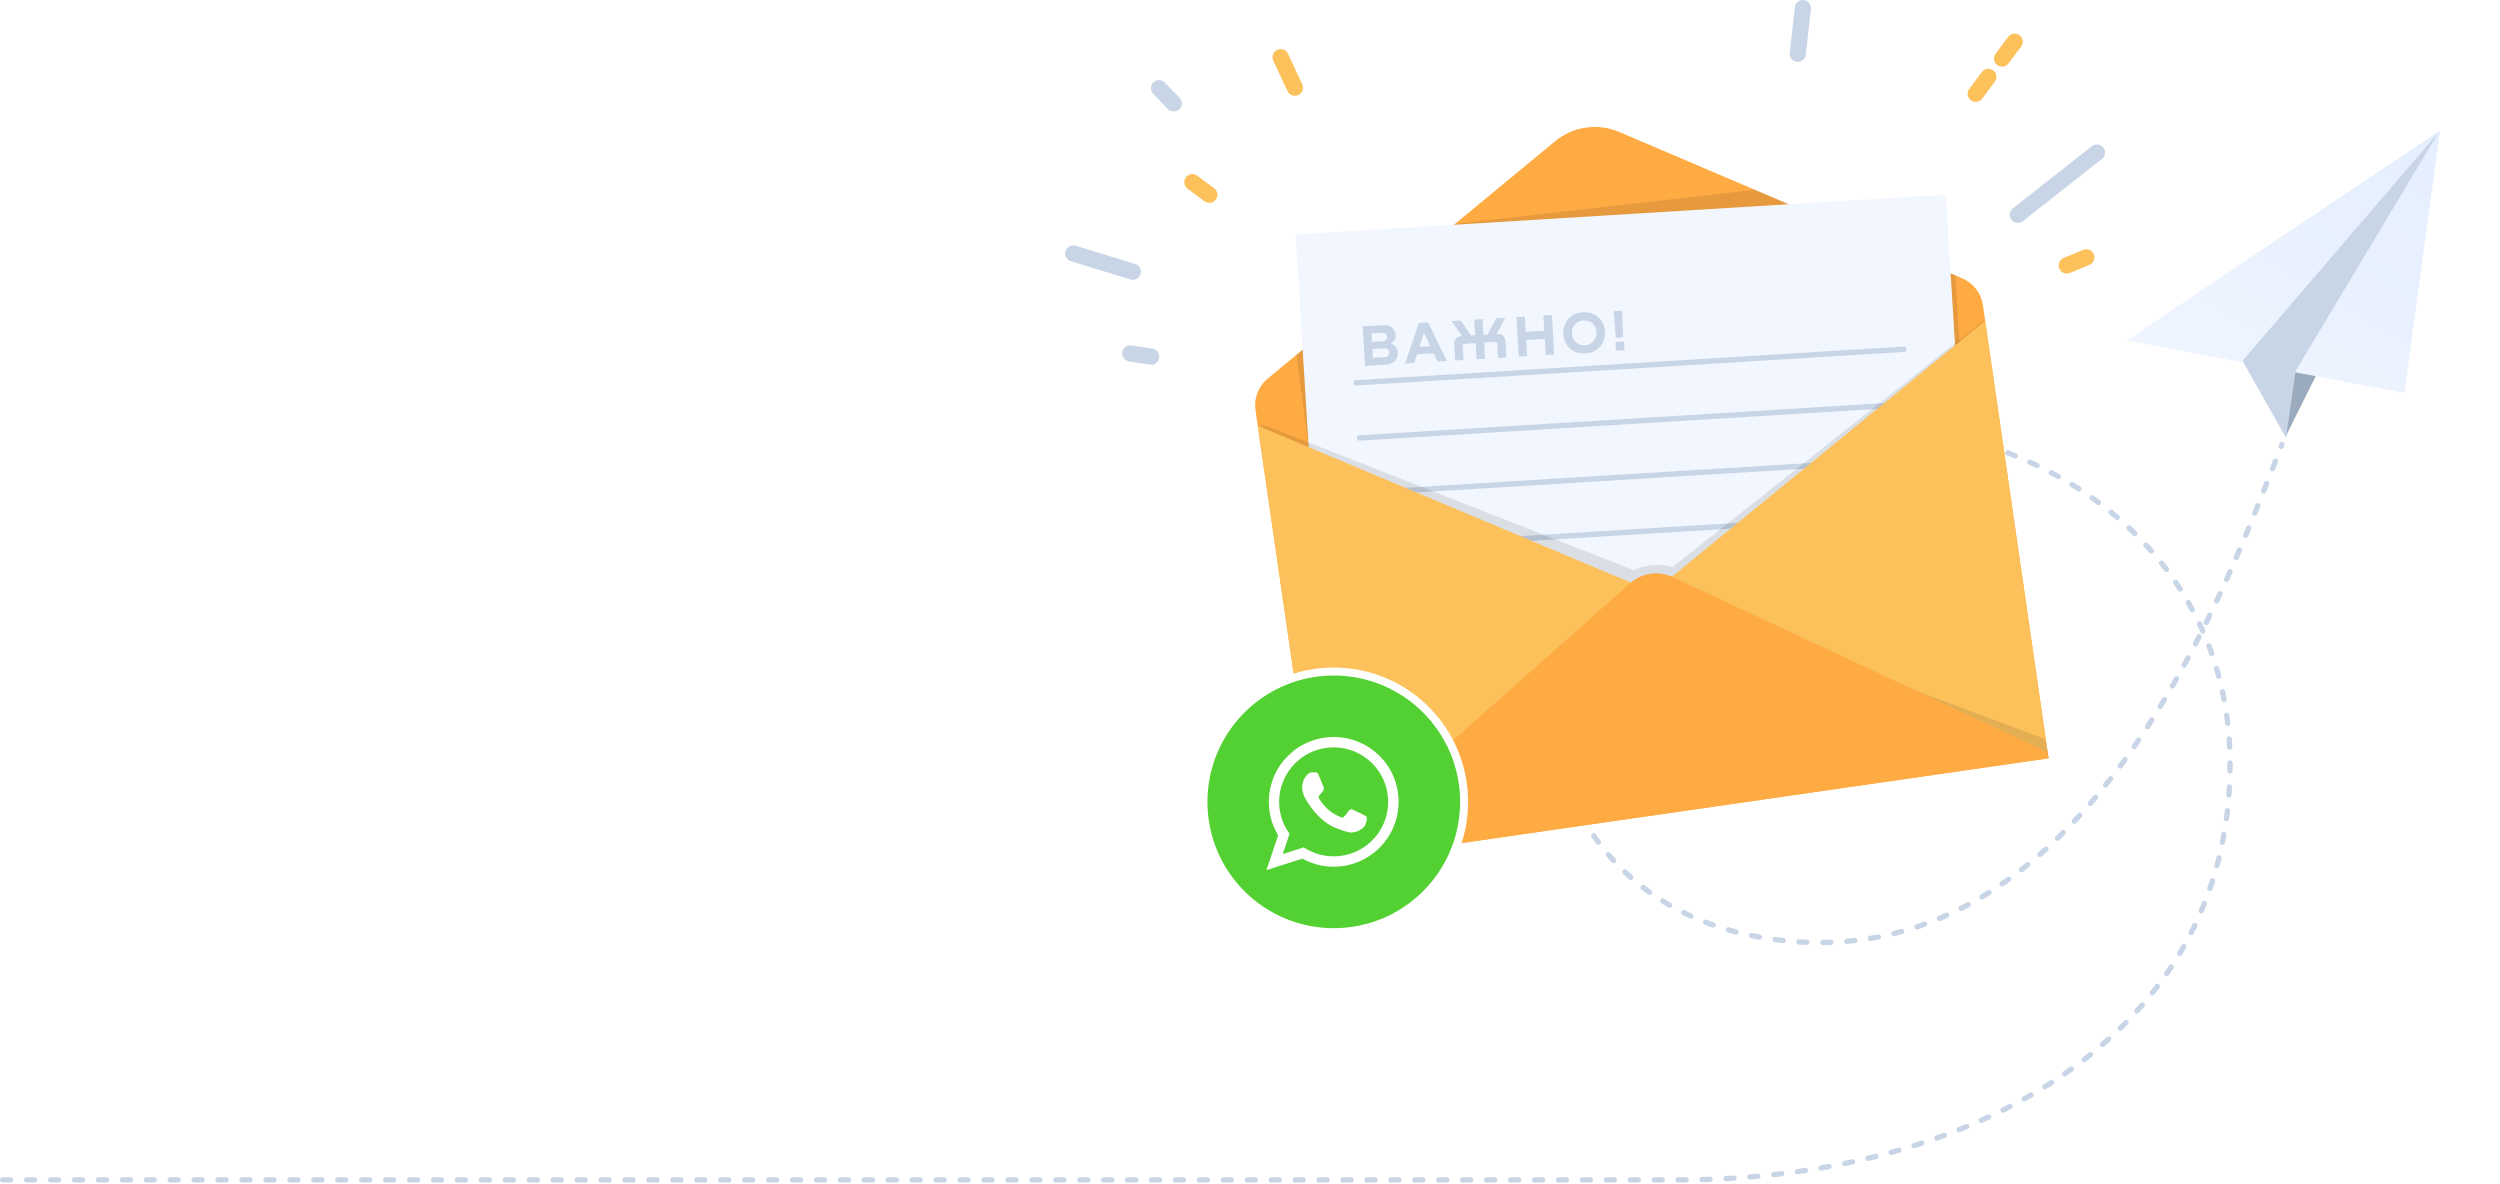 <?xml version="1.0" encoding="UTF-8"?> <svg xmlns="http://www.w3.org/2000/svg" width="940" height="445" viewBox="0 0 940 445" fill="none"> <path d="M1 443.636C184.392 443.636 567.165 443.636 631.128 443.636C739.5 443.636 838.505 391 838.505 287.242C838.505 163.206 671.91 120.203 604 201.636C563.524 250.171 580.5 340.5 665.5 353C785.463 370.641 838.505 216 858 167.136" stroke="#C8D5E7" stroke-width="2" stroke-linecap="round" stroke-linejoin="round" stroke-dasharray="3 6"></path> <path d="M862.774 139.421L859.185 164.59L916.519 49.606L862.774 139.421Z" fill="#99ABBC"></path> <path d="M799.771 128.015L903.816 147.729C903.944 147.742 904.053 147.676 904.066 147.549L917.455 49.185C917.447 49.146 917.398 49.115 917.359 49.124L799.754 127.936C799.666 127.914 799.683 127.993 799.771 128.015Z" fill="url(#paint0_linear)"></path> <path d="M917.019 49.606L863.157 139.468L859.519 164.606L843.185 135.671L917.019 49.606Z" fill="#C8D5E7"></path> <path d="M790.337 59.755L760.593 83.159C759.28 84.201 757.341 83.963 756.297 82.653C755.252 81.342 755.491 79.407 756.804 78.365L786.548 54.961C787.861 53.918 789.8 54.157 790.844 55.467C791.888 56.777 791.649 58.712 790.337 59.755Z" fill="#C8D5E7"></path> <path d="M680.907 3.388L678.997 20.569C678.818 22.236 677.297 23.457 675.626 23.249C673.955 23.07 672.732 21.551 672.941 19.884L674.85 2.703C675.029 1.036 676.551 -0.185 678.222 0.023C679.862 0.202 681.086 1.72 680.907 3.388Z" fill="#C8D5E7"></path> <path d="M750.061 30.723L745.318 37.065C744.304 38.405 742.394 38.703 741.052 37.69C739.709 36.678 739.411 34.772 740.425 33.432L745.169 27.09C746.183 25.75 748.092 25.452 749.435 26.465C750.807 27.447 751.076 29.383 750.061 30.723Z" fill="#FCC15A"></path> <path d="M759.966 17.502L755.223 23.845C754.208 25.185 752.299 25.482 750.956 24.47C749.614 23.457 749.316 21.552 750.33 20.212L755.073 13.87C756.088 12.53 757.997 12.232 759.34 13.244C760.682 14.257 760.981 16.162 759.966 17.502Z" fill="#FCC15A"></path> <path d="M785.623 99.594L778.284 102.632C776.733 103.287 774.943 102.542 774.286 100.994C773.63 99.446 774.376 97.659 775.927 97.004L783.266 93.967C784.818 93.312 786.608 94.056 787.264 95.605C787.92 97.153 787.204 98.939 785.623 99.594Z" fill="#FCC15A"></path> <path d="M484.303 20.241L489.643 31.675C490.359 33.194 489.703 35.01 488.151 35.725C486.63 36.439 484.81 35.784 484.094 34.236L478.754 22.802C478.038 21.283 478.694 19.467 480.245 18.752C481.797 18.038 483.617 18.693 484.303 20.241Z" fill="#FCC15A"></path> <path d="M404.438 92.389L426.813 99.238C428.424 99.744 429.349 101.441 428.842 103.049C428.335 104.657 426.634 105.58 425.023 105.074L402.648 98.225C401.037 97.719 400.112 96.022 400.619 94.414C401.127 92.806 402.827 91.883 404.438 92.389Z" fill="#C8D5E7"></path> <path d="M450.173 66.067L456.528 70.802C457.87 71.814 458.169 73.72 457.154 75.06C456.14 76.4 454.231 76.698 452.888 75.685L446.534 70.951C445.191 69.938 444.893 68.033 445.907 66.693C446.921 65.323 448.831 65.055 450.173 66.067Z" fill="#FCC15A"></path> <path d="M425.471 129.877L433.317 131.098C434.988 131.366 436.121 132.914 435.853 134.582C435.584 136.249 434.033 137.381 432.362 137.113L424.516 135.892C422.845 135.624 421.712 134.076 421.98 132.408C422.219 130.741 423.8 129.609 425.471 129.877Z" fill="#C8D5E7"></path> <path d="M438.001 31.05L443.52 36.738C444.683 37.958 444.654 39.864 443.46 41.055C442.237 42.216 440.328 42.187 439.134 40.996L433.615 35.279C432.452 34.058 432.481 32.152 433.675 30.961C434.868 29.8 436.807 29.829 438.001 31.05Z" fill="#C8D5E7"></path> <path d="M608.799 49.6C600.773 46.176 591.495 47.516 584.782 53.054L476.635 142.353C473.145 145.241 471.415 149.708 472.071 154.204L472.936 160.278L746.451 120.795L745.586 114.721C744.929 110.254 742.006 106.443 737.829 104.656L608.799 49.6Z" fill="#FFAB44"></path> <path d="M746.414 120.588L472.911 160.058L496.746 324.586L770.249 285.117L746.414 120.588Z" fill="#FFAB44"></path> <path d="M744.423 250.114L505.276 271.702L487.495 133.421L490.956 130.562L547.133 84.141L659.785 71.367L727.358 100.22L735.204 103.496L744.423 250.114Z" fill="black" fill-opacity="0.1"></path> <path d="M731.611 73.167L487.142 88.163L499.466 288.295L743.935 273.299L731.611 73.167Z" fill="#F2F7FF"></path> <path d="M716.081 132.319L509.781 144.974C509.363 145.003 509.005 144.676 508.976 144.259L508.946 143.753C508.916 143.336 509.244 142.979 509.662 142.949L715.961 130.294C716.379 130.264 716.737 130.592 716.767 131.009L716.797 131.515C716.827 131.932 716.499 132.289 716.081 132.319Z" fill="#C8D5E7"></path> <path d="M717.364 153.043L511.064 165.698C510.646 165.727 510.288 165.4 510.258 164.983L510.228 164.477C510.199 164.06 510.527 163.703 510.944 163.673L717.244 151.018C717.662 150.988 718.02 151.316 718.05 151.733L718.08 152.239C718.109 152.656 717.781 153.013 717.364 153.043Z" fill="#C8D5E7"></path> <path d="M718.616 173.767L512.316 186.422C511.899 186.452 511.541 186.125 511.511 185.708L511.481 185.201C511.451 184.785 511.779 184.427 512.197 184.397L718.497 171.743C718.915 171.713 719.273 172.04 719.302 172.457L719.332 172.963C719.362 173.38 719.064 173.767 718.616 173.767Z" fill="#C8D5E7"></path> <path d="M719.899 194.522L513.599 207.177C513.182 207.206 512.824 206.879 512.794 206.462L512.764 205.956C512.734 205.539 513.062 205.182 513.48 205.152L719.78 192.497C720.198 192.467 720.556 192.795 720.585 193.212L720.615 193.718C720.645 194.135 720.317 194.492 719.899 194.522Z" fill="#C8D5E7"></path> <path d="M721.183 215.245L514.883 227.9C514.465 227.93 514.107 227.602 514.077 227.185L514.047 226.679C514.017 226.262 514.346 225.905 514.763 225.875L721.063 213.22C721.481 213.19 721.839 213.518 721.869 213.935L721.899 214.441C721.928 214.858 721.6 215.215 721.183 215.245Z" fill="#C8D5E7"></path> <path d="M722.465 235.97L516.165 248.625C515.748 248.655 515.39 248.327 515.36 247.91L515.33 247.404C515.3 246.987 515.628 246.63 516.046 246.6L722.346 233.945C722.763 233.915 723.121 234.243 723.151 234.66L723.181 235.166C723.211 235.583 722.883 235.94 722.465 235.97Z" fill="#C8D5E7"></path> <path d="M723.748 256.694L517.448 269.349C517.031 269.379 516.673 269.051 516.643 268.634L516.613 268.128C516.583 267.711 516.911 267.354 517.329 267.324L723.629 254.669C724.046 254.64 724.404 254.967 724.434 255.384L724.464 255.89C724.464 256.307 724.166 256.664 723.748 256.694Z" fill="#C8D5E7"></path> <path d="M746.421 120.587L746.212 120.617C745.884 120.677 745.556 120.796 745.288 121.004L628.787 213.281C626.281 212.447 623.298 212.179 620.135 212.626C618.017 212.923 616.048 213.549 614.318 214.383L476.098 160.13C475.532 159.922 474.935 159.832 474.338 159.892L472.906 160.041L614.228 231.534L615.064 230.73C617.361 231.355 620.016 231.504 622.791 231.117C624.73 230.849 626.55 230.283 628.19 229.568L629.682 230.313L746.421 120.587Z" fill="black" fill-opacity="0.1"></path> <path d="M496.743 324.584L472.906 160.071L621.597 222.571L496.743 324.584Z" fill="#FCC15A"></path> <path d="M621.597 222.571L746.421 120.587L770.259 285.101L621.597 222.571Z" fill="#FCC15A"></path> <path d="M496.744 324.585L496.326 321.726C496.177 320.803 496.565 319.85 497.341 319.284L530.605 293.915L530.337 299.453L496.744 324.585Z" fill="black" fill-opacity="0.1"></path> <path d="M770.259 285.101L769.423 279.414C769.304 278.52 768.678 277.776 767.842 277.448L708.414 255.265L770.259 285.101Z" fill="black" fill-opacity="0.1"></path> <path d="M612.797 219.415C617.242 215.365 623.716 214.442 629.145 217.062L768.111 281.975C769.214 282.481 769.99 283.493 770.199 284.714L770.288 285.131L496.773 324.614L496.654 323.751C496.565 323.036 496.803 322.321 497.37 321.845L612.797 219.415Z" fill="#FFAB44"></path> <g filter="url(#filter0_d)"> <path d="M450.5 299.5C450.5 326.565 472.435 348.5 499.5 348.5C526.565 348.5 548.5 326.565 548.5 299.5C548.5 272.435 526.565 250.5 499.5 250.5C472.435 250.5 450.5 272.435 450.5 299.5Z" fill="#53D132" stroke="white" stroke-width="3"></path> <path fill-rule="evenodd" clip-rule="evenodd" d="M499.473 275.106C486.013 275.106 475.085 286.034 475.085 299.494C475.085 304.105 476.364 308.423 478.577 312.075L474.179 325.162L487.692 320.844C491.184 322.79 495.209 323.882 499.473 323.882C512.933 323.882 523.861 312.954 523.861 299.494C523.888 286.007 512.96 275.106 499.473 275.106ZM499.473 319.991C495.315 319.991 491.424 318.738 488.199 316.606L480.309 319.138L482.868 311.515C480.416 308.13 478.95 303.972 478.95 299.494C478.95 288.193 488.145 278.997 499.447 278.997C510.748 278.997 519.943 288.193 519.943 299.494C519.997 310.795 510.801 319.991 499.473 319.991ZM511.814 305.118C511.974 305.358 511.974 306.557 511.467 307.97C510.961 309.356 508.535 310.715 507.443 310.822C506.35 310.929 506.35 311.728 500.273 309.329C494.196 306.931 490.358 300.694 490.064 300.294C489.771 299.894 487.612 297.042 487.612 294.11C487.612 291.178 489.158 289.712 489.718 289.126C490.278 288.539 490.917 288.38 491.317 288.38C491.717 288.38 492.117 288.433 492.463 288.433C492.81 288.433 493.316 288.246 493.796 289.419C494.302 290.618 495.502 293.55 495.635 293.844C495.795 294.137 495.875 294.483 495.688 294.883C495.502 295.283 495.395 295.523 495.102 295.869C494.809 296.216 494.462 296.642 494.196 296.909C493.903 297.202 493.583 297.522 493.929 298.135C494.276 298.721 495.475 300.694 497.261 302.266C499.553 304.292 501.472 304.932 502.059 305.225C502.645 305.518 503.018 305.465 503.365 305.065C503.711 304.665 504.857 303.332 505.257 302.719C505.657 302.133 506.057 302.213 506.59 302.426C507.149 302.613 510.081 304.079 510.668 304.372C511.254 304.718 511.654 304.852 511.814 305.118Z" fill="white"></path> </g> <path d="M523.057 129.13C524.198 128.46 524.861 127.261 524.781 125.928C524.638 123.552 522.632 122.09 520.189 122.237L512.348 122.71L513.244 137.59L521.352 137.101C523.862 136.95 525.753 135.031 525.603 132.543C525.497 130.789 524.405 129.673 523.063 129.241L523.057 129.13ZM519.852 125.155C520.829 125.096 521.539 125.767 521.589 126.611C521.639 127.433 521.018 128.228 520.018 128.288L515.865 128.538L515.676 125.407L519.852 125.155ZM516.226 134.535L516.028 131.248L520.493 130.979C521.537 130.916 522.314 131.605 522.366 132.471C522.421 133.381 521.757 134.202 520.735 134.263L516.226 134.535Z" fill="#C8D5E7"></path> <path d="M544.039 135.734L537.011 121.224L533.501 121.435L528.289 136.683L531.755 136.475L532.786 133.247L539.028 132.871L540.462 135.95L544.039 135.734ZM535.418 125.131L537.75 130.162L533.708 130.405L535.418 125.131Z" fill="#C8D5E7"></path> <path d="M562.783 125.555L566.006 119.476L562.541 119.685L559.362 125.761L557.83 125.854L557.476 119.99L554.3 120.182L554.653 126.045L553.12 126.137L549.235 120.487L545.77 120.696L549.7 126.344L549.677 126.345C547.589 126.471 546.659 127.686 546.784 129.751L547.133 135.548L550.287 135.358L549.977 130.205C549.941 129.606 550.257 129.297 550.834 129.262L554.833 129.021L555.196 135.062L558.373 134.871L558.009 128.83L562.007 128.589C562.585 128.554 562.935 128.823 562.972 129.422L563.282 134.575L566.436 134.385L566.087 128.588C565.963 126.523 564.893 125.428 562.805 125.554L562.783 125.555Z" fill="#C8D5E7"></path> <path d="M580.661 124.367L573.664 124.788L573.317 119.036L570.163 119.226L571.059 134.106L574.214 133.916L573.848 127.853L580.846 127.431L581.211 133.495L584.387 133.303L583.491 118.423L580.314 118.614L580.661 124.367Z" fill="#C8D5E7"></path> <path d="M596.12 132.908C600.896 132.621 603.752 128.949 603.496 124.707C603.24 120.465 599.939 117.098 595.185 117.384C590.409 117.672 587.558 121.41 587.814 125.652C588.069 129.894 591.345 133.196 596.12 132.908ZM595.934 129.821C593.047 129.995 591.183 127.923 591.033 125.436C590.881 122.904 592.507 120.666 595.372 120.493C598.238 120.321 600.121 122.347 600.274 124.879C600.425 127.388 598.8 129.649 595.934 129.821Z" fill="#C8D5E7"></path> <path d="M607.552 126.959L610.285 126.794L609.907 116.831L606.753 117.021L607.552 126.959ZM607.404 128.573L607.605 131.904L610.826 131.71L610.625 128.379L607.404 128.573Z" fill="#C8D5E7"></path> <defs> <filter id="filter0_d" x="441" y="241" width="121" height="121" filterUnits="userSpaceOnUse" color-interpolation-filters="sRGB"> <feFlood flood-opacity="0" result="BackgroundImageFix"></feFlood> <feColorMatrix in="SourceAlpha" type="matrix" values="0 0 0 0 0 0 0 0 0 0 0 0 0 0 0 0 0 0 127 0"></feColorMatrix> <feOffset dx="2" dy="2"></feOffset> <feGaussianBlur stdDeviation="5"></feGaussianBlur> <feColorMatrix type="matrix" values="0 0 0 0 0 0 0 0 0 0 0 0 0 0 0 0 0 0 0.15 0"></feColorMatrix> <feBlend mode="normal" in2="BackgroundImageFix" result="effect1_dropShadow"></feBlend> <feBlend mode="normal" in="SourceGraphic" in2="effect1_dropShadow" result="shape"></feBlend> </filter> <linearGradient id="paint0_linear" x1="812.148" y1="155.533" x2="883.06" y2="38.312" gradientUnits="userSpaceOnUse"> <stop stop-color="#F2F7FF"></stop> <stop offset="0.554" stop-color="#E9F1FF"></stop> <stop offset="1" stop-color="#E6EFFF"></stop> </linearGradient> </defs> </svg> 